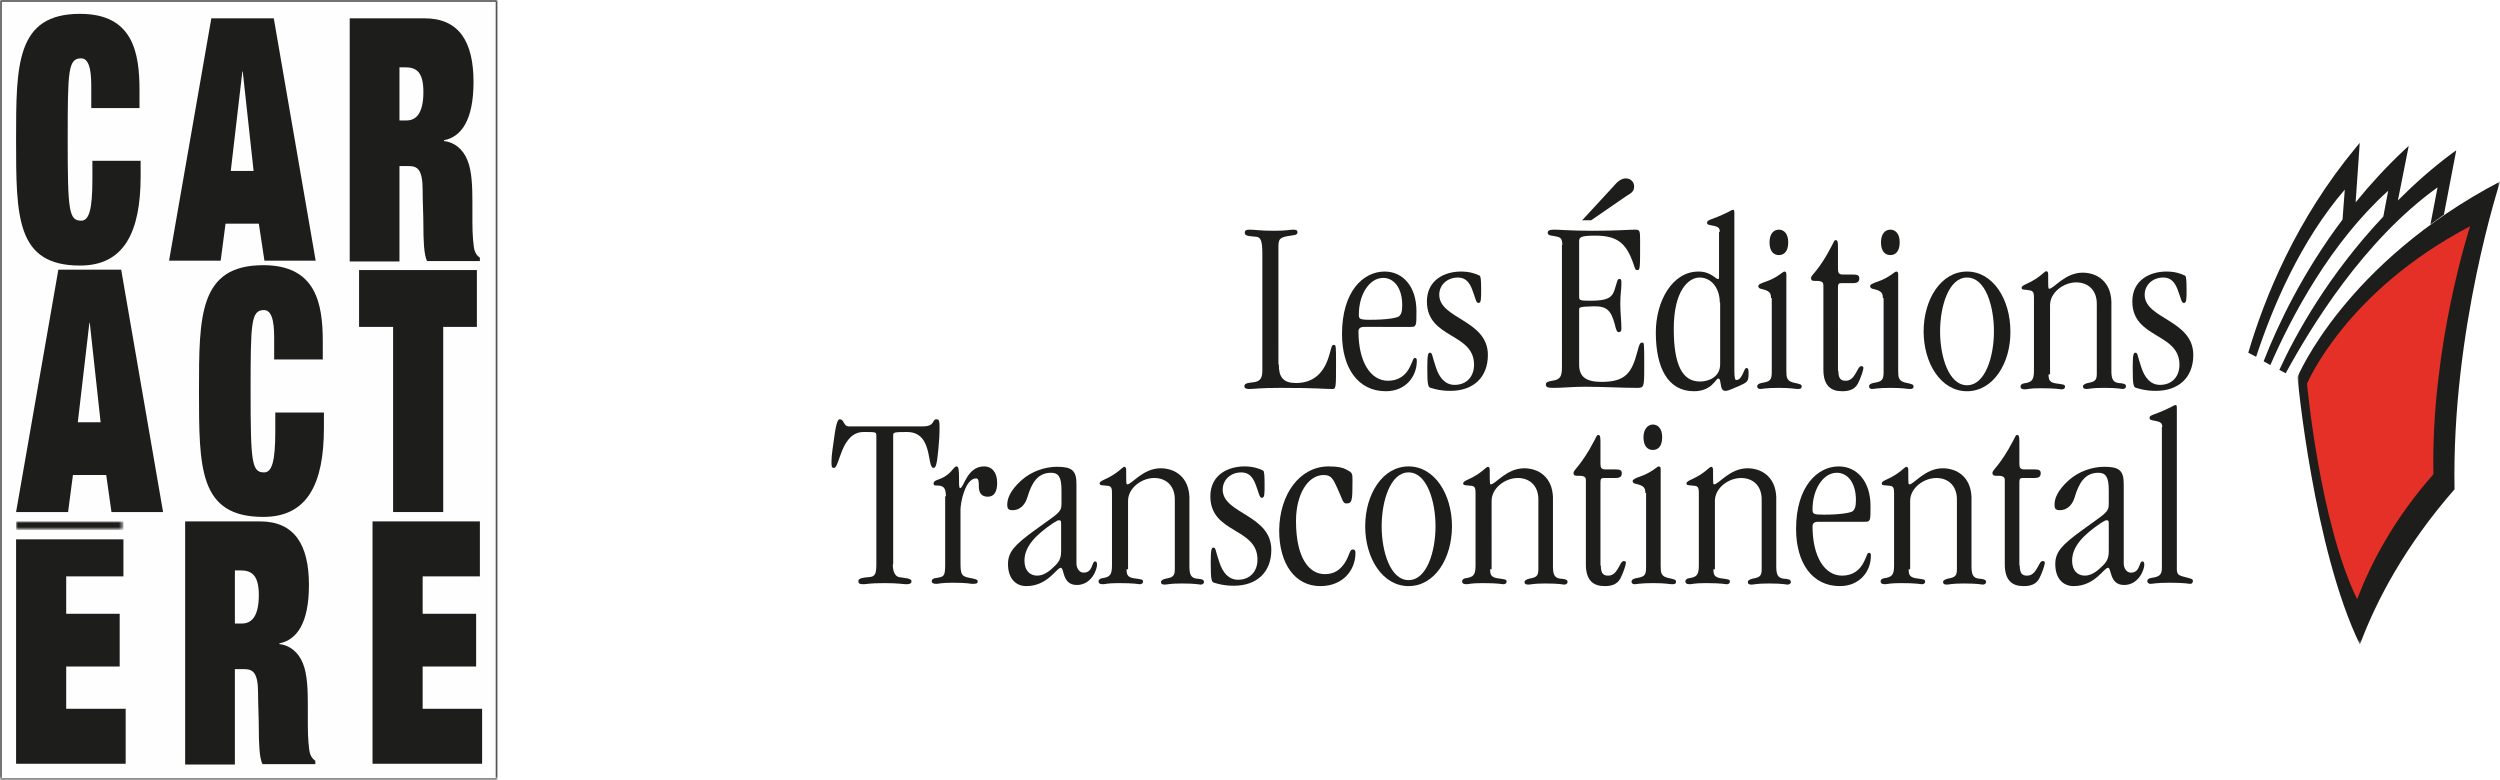 <?xml version="1.0" encoding="utf-8"?>
<!-- Generator: Adobe Illustrator 26.5.0, SVG Export Plug-In . SVG Version: 6.00 Build 0)  -->
<svg version="1.1" id="Layer_1" xmlns="http://www.w3.org/2000/svg" xmlns:xlink="http://www.w3.org/1999/xlink" x="0px" y="0px"
	 viewBox="0 0 668.4 208.6" style="enable-background:new 0 0 668.4 208.6;" xml:space="preserve">
<style type="text/css">
	.st0{fill-rule:evenodd;clip-rule:evenodd;fill:#1D1D1B;}
	.st1{filter:url(#Adobe_OpacityMaskFilter);}
	.st2{fill-rule:evenodd;clip-rule:evenodd;fill:#FFFFFF;}
	.st3{mask:url(#mask-2_00000151542788558822351450000018237137912347296684_);fill-rule:evenodd;clip-rule:evenodd;fill:#1D1D1B;}
	.st4{fill-rule:evenodd;clip-rule:evenodd;fill:#E53027;}
	.st5{fill-rule:evenodd;clip-rule:evenodd;fill:#FEFEFE;}
	.st6{filter:url(#Adobe_OpacityMaskFilter_00000048483872928462127720000004692811141746651554_);}
	.st7{mask:url(#mask-2_00000140703393359713542040000011887270963368185740_);fill-rule:evenodd;clip-rule:evenodd;fill:#1D1D1B;}
	.st8{filter:url(#Adobe_OpacityMaskFilter_00000077285162060504107500000008402232333071749279_);}
	.st9{mask:url(#mask-2_00000087382495471050142210000008076417086229664663_);fill:none;stroke:#1D1D1B;stroke-width:0.5;}
</style>
<g id="_x2605_----Style-Guide">
	<g id="Style-Guide" transform="translate(-769, -493)">
		<g id="Logo-Edition-transcon" transform="translate(769, 493)">
			<path id="Fill-1" class="st0" d="M341.9,97.4c0,3.5,1.2,5,4.6,5c4.5,0,7.5-2.5,8.9-7.5c0.6-2,0.6-2.7,1.2-2.7
				c0.6,0,0.6,0.3,0.6,4.8c0,6.7,0,7-1,7c-2.7,0-3.5-0.3-14-0.3c-5.4,0-6.8,0.3-8.2,0.3c-1,0-1.3-0.3-1.3-0.7c0-0.7,0.5-0.9,2.4-1.1
				c1.8-0.2,2.4-1.1,2.4-3.1V67.8c0-3.6-0.5-4.4-1.7-4.5c-2.1-0.2-3-0.2-3-1.1c0-0.5,0.3-0.8,1.3-0.8c1.4,0,2.8,0.3,6.5,0.3
				c3.4,0,4.4-0.3,5.2-0.3c0.9,0,1.1,0.3,1.1,0.7c0,0.9-1.1,0.7-3,1.1c-1.8,0.4-2.1,0.9-2.1,2.8V97.4z"/>
			<path id="Fill-3" class="st0" d="M366.3,85.5c4.5,0,7.1-0.5,7.7-0.9c0.6-0.5,0.9-1.2,0.9-3c0-4.6-2.2-7.3-5.1-7.3
				c-3.6,0-6.5,4.3-6.5,9.8C363.3,85.2,363.4,85.5,366.3,85.5L366.3,85.5z M364.7,87.4c-1.1,0-1.5,0.5-1.5,1.2
				c0,8.1,3.2,13.2,7.9,13.2c2.9,0,4.8-1.5,5.9-3.8c0.8-1.6,0.8-2.3,1.3-2.3c0.3,0,0.5,0.1,0.5,0.8c0,4.2-3,8.1-8.3,8.1
				c-7.4,0-11.7-6.2-11.7-15.3c0-11.3,5.6-16.7,11.4-16.7c4.8,0,8.5,3.9,8.5,10.6c0,4,0,4.2-1.6,4.2H364.7z"/>
			<path id="Fill-5" class="st0" d="M390.6,72.6c2.2,0,3.8,0.5,5,1.1c0.3,0.2,0.4,1.2,0.4,3.8c0,2.4,0,3.5-0.7,3.5
				c-0.7,0-0.7-1-1.7-3.6c-0.7-1.8-1.7-3.2-3.8-3.2c-2.9,0-5,2-5,4.6c0,6.5,13,6.7,13,16.1c0,6.1-4,9.6-10,9.6
				c-2.8,0-4.2-0.5-5.3-0.8c-0.7-0.2-0.9-0.8-0.9-5.4c0-3.4,0.2-4,0.7-4c0.7,0,0.5,0.7,1.6,3.9c0.9,2.8,2.5,4.7,5,4.7
				c3.2,0,5.2-2.2,5.2-5.4c0-8.6-12.6-6.9-12.6-16.9C381.5,74.8,386.3,72.6,390.6,72.6"/>
			<path id="Fill-7" class="st0" d="M423,58.9l8.3-9c1.1-1.3,2.1-2.2,3.4-2.2c1.4,0,2.2,1.1,2.2,2.1c0,1.5-0.8,1.8-2.2,2.7l-9.3,6.4
				H423z M417.7,65.5c0-1.5-0.4-2-1.3-2.2c-1.6-0.4-2.6-0.2-2.6-1.1c0-0.5,0.4-0.8,1.7-0.8c1.5,0,4.6,0.3,10.2,0.3
				c6.6,0,9.9-0.3,11.3-0.3c1.4,0,1.5,0.1,1.5,2.9c0,7.5,0,7.9-0.7,7.9c-0.6,0-0.6-0.2-1.1-1.7c-1.9-5.5-4.3-7.5-10.2-7.5
				c-3.8,0-4.3,0.4-4.3,1.5v14.7c0,1.1,0.1,1.2,3,1.2c4.4,0,5.8-0.7,6.5-3c0.8-2.5,0.7-2.8,1.3-2.8c0.5,0,0.5,0.3,0.5,1.3
				c0,1.5-0.3,2.7-0.3,5.4c0,2.2,0.3,4.6,0.3,6.5c0,0.8-0.3,1-0.7,1c-0.5,0-0.7-0.5-1.1-2.2c-1-3.6-2.1-4.8-5.7-4.7
				c-3.6,0.1-3.8,0.2-3.8,0.9v14.7c0,3.2,1.8,4.6,6,4.6c6.5,0,8.1-2.5,9.6-8.2c0.5-2,0.7-2.3,1.3-2.3c0.5,0,0.5,0.2,0.5,6.8
				c0,5.2-0.1,5.3-2,5.3c-4,0-9.2-0.3-13.8-0.3c-3.5,0-5.8,0.3-8.4,0.3c-1.4,0-2.1-0.1-2.1-0.9c0-0.6,0.5-0.8,1.7-1
				c2.1-0.3,2.6-1.1,2.6-3.6V65.5z"/>
			<path id="Fill-9" class="st0" d="M459.8,80.9c0-3.8-2.2-6.7-5.4-6.7c-2.9,0-6.9,3.4-6.9,13.7c0,9.7,2.3,14.1,7,14.1
				c2.5,0,5.4-1.3,5.4-4.6V80.9z M459.8,62c0-1-0.3-1.4-2-1.7c-1.1-0.2-1.4-0.3-1.4-0.7s0.2-0.6,0.9-0.9c5.4-2,5.4-2.6,6.1-2.6
				c0.2,0,0.3,0.1,0.3,0.9v42c0,2.1,0.2,2.6,0.5,2.6c1.7,0,2-3.2,2.7-3.2c0.5,0,0.6,0.3,0.6,1.4c0,2.4-0.4,2.4-2.8,3.5
				c-2.7,1.2-3,1.2-3.4,1.2c-0.6,0-0.9-0.3-1.1-1l-0.3-1.6c0-0.3-0.2-0.7-0.5-0.7c-0.7,0-1.7,3.4-6.5,3.4c-7,0-10.2-6.3-10.2-15.7
				c0-8.4,4.4-16.3,11.4-16.3c3.3,0,4.6,2,5.2,2c0.2,0,0.3-0.1,0.3-0.3V62z"/>
			<path id="Fill-11" class="st0" d="M475.6,61.4c1.3,0,2.5,1,2.5,3.4c0,2.4-1.1,3.4-2.5,3.4c-1.3,0-2.5-0.9-2.5-3.4
				C473.1,62.4,474.3,61.4,475.6,61.4L475.6,61.4z M473.5,79.7c0-1.5-0.5-2-2.8-2.5c-0.3-0.1-0.6-0.3-0.6-0.7s0.5-0.7,2-1.2
				c3.2-1.1,4.5-2.7,5-2.7c0.3,0,0.5,0.2,0.5,0.7V99c0,1.9,0,3,2.4,3.4c1.3,0.3,1.7,0.4,1.7,0.9c0,0.5-0.2,0.7-1,0.7
				c-0.9,0-1.6-0.3-5.1-0.3c-3.6,0-4.4,0.3-5,0.3c-0.5,0-0.8-0.3-0.8-0.7c0-0.4,0.3-0.7,1.1-0.9c2.4-0.4,2.8-0.7,2.8-3.1V79.7z"/>
			<path id="Fill-13" class="st0" d="M491.5,99.1c0,2.3,0.8,2.7,2,2.7c2.6,0,3-3.9,4.1-3.9c0.4,0,0.6,0.1,0.6,0.5
				c0,0.5-0.7,2.7-1.5,4.2c-0.9,1.6-2.4,2-4.2,2c-3,0-5-1.5-5-5.8V76.2c0-1.1-1.1-1.1-2.2-1.1c-0.6,0-1.1,0-1.1-0.8
				c0-0.8,2.1-1.9,5.5-8.5c0.7-1.3,0.7-1.6,1.1-1.6c0.4,0,0.6,0.2,0.6,1.7v6c0,1.1,0.3,1.5,1.3,1.5h2.7c1.2,0,1.7,0.2,1.7,1
				c0,0.9-0.4,1.3-1.8,1.3h-3c-0.7,0-0.9,0.2-0.9,1.2V99.1z"/>
			<path id="Fill-15" class="st0" d="M505.4,61.4c1.3,0,2.5,1,2.5,3.4c0,2.4-1.1,3.4-2.5,3.4c-1.3,0-2.5-0.9-2.5-3.4
				C502.9,62.4,504.1,61.4,505.4,61.4L505.4,61.4z M503.4,79.7c0-1.5-0.5-2-2.8-2.5c-0.3-0.1-0.6-0.3-0.6-0.7s0.5-0.7,2-1.2
				c3.2-1.1,4.5-2.7,5-2.7c0.3,0,0.5,0.2,0.5,0.7V99c0,1.9,0,3,2.4,3.4c1.3,0.3,1.7,0.4,1.7,0.9c0,0.5-0.2,0.7-1,0.7
				c-0.9,0-1.6-0.3-5.1-0.3c-3.6,0-4.4,0.3-5,0.3c-0.5,0-0.8-0.3-0.8-0.7c0-0.4,0.3-0.7,1.1-0.9c2.4-0.4,2.8-0.7,2.8-3.1V79.7z"/>
			<path id="Fill-17" class="st0" d="M525.9,74.2c-4.9,0-7.2,7.7-7.2,14.4c0,6.7,2.3,14.4,7.2,14.4c4.9,0,7.2-7.7,7.2-14.4
				C533.1,81.9,530.9,74.2,525.9,74.2 M525.9,104.6c-7,0-11.6-7.5-11.6-16c0-8.5,4.6-16,11.6-16c7,0,11.6,7.5,11.6,16
				C537.6,97.1,532.9,104.6,525.9,104.6"/>
			<path id="Fill-19" class="st0" d="M547.7,100.1c0,1.5,0.3,2.1,1.9,2.4c2.2,0.3,2.5,0.3,2.5,0.9c0,0.5-0.4,0.7-0.9,0.7
				c-0.4,0-1.1-0.3-5.6-0.3c-3.1,0-3.6,0.3-4.2,0.3c-0.9,0-1.2-0.3-1.2-0.8c0-0.3,0.3-0.7,0.9-0.8c2.2-0.3,2.7-0.9,2.7-3.5V79.7
				c0-1.9-0.3-2-2-2.2c-1.1-0.1-1.3-0.1-1.3-0.6c0-0.3,0.4-0.6,1.3-1c3.6-1.6,4.8-3.4,5.3-3.4c0.3,0,0.5,0.3,0.5,0.8
				c0,3.7,0,3.9,0.3,3.9c1.2,0,4.2-4.3,8.9-4.3c3.8,0,7.5,2.3,7.7,7.7v18.6c0,2.2,0.5,3,1.9,3.2c1.5,0.1,2,0.3,2,0.9
				c0,0.5-0.5,0.7-0.9,0.7c-0.3,0-1.2-0.3-5-0.3c-3.4,0-3.9,0.3-4.6,0.3c-0.7,0-1-0.2-1-0.7c0-0.4,0.5-0.7,1.3-0.9
				c1.8-0.3,2.4-0.7,2.4-2.4V81.2c0-3.6-2.3-5.7-5.5-5.7c-3.4,0-7,2.7-7,6.1V100.1z"/>
			<path id="Fill-21" class="st0" d="M579.2,72.6c2.2,0,3.8,0.5,5,1.1c0.3,0.2,0.4,1.2,0.4,3.8c0,2.4,0,3.5-0.7,3.5
				c-0.7,0-0.7-1-1.7-3.6c-0.7-1.8-1.7-3.2-3.8-3.2c-2.9,0-5,2-5,4.6c0,6.5,13,6.7,13,16.1c0,6.1-4,9.6-10,9.6
				c-2.8,0-4.2-0.5-5.3-0.8c-0.7-0.2-0.9-0.8-0.9-5.4c0-3.4,0.2-4,0.7-4c0.7,0,0.5,0.7,1.6,3.9c0.9,2.8,2.5,4.7,5,4.7
				c3.2,0,5.2-2.2,5.2-5.4c0-8.6-12.6-6.9-12.6-16.9C570.1,74.8,574.9,72.6,579.2,72.6"/>
			<path id="Fill-23" class="st0" d="M238.7,150.9c0,2.1,0.7,3.2,1.7,3.4c1.7,0.3,3.3,0.3,3.3,1.1c0,0.7-0.7,0.8-1.4,0.8
				c-0.8,0-2.1-0.3-5.8-0.3c-4.2,0-4.8,0.3-5.7,0.3c-1.1,0-1.3-0.3-1.3-0.8c0-0.5,0.2-0.9,2.8-1.1c1.7-0.1,2-0.9,2-3.5v-34.4
				c0-0.9-0.2-0.9-3.4-0.9c-6.1,0-6.4,9.6-7.9,9.6c-0.5,0-0.7-0.1-0.7-1.5c0-2.1,0.4-4,0.7-6.4c0.6-4.6,1.1-5.1,1.5-5.1
				c1.3,0,0.9,1.9,2.5,1.9h19.7c3.4,0,2.4-1.9,3.7-1.9c0.6,0,0.8,0.4,0.8,1.9c0,2.4-0.1,3.8-0.3,5.9c-0.4,4.3-0.7,5.2-1.3,5.2
				c-1.9,0,0-9.6-7.1-9.6c-3.5,0-3.7,0.1-3.7,0.9V150.9z"/>
			<path id="Fill-25" class="st0" d="M252.9,132.7c0-2.4-0.7-2.9-2.6-2.9c-0.5,0-0.7-0.1-0.7-0.5c0-1.3,2.2-0.7,4.5-3.1
				c0.9-1,1.2-1.5,1.7-1.5c1.1,0,0.2,5.8,0.9,5.8c1,0,1.8-5.8,6.4-5.8c2.2,0,3.5,1.7,3.5,4.4c0,2.2-0.7,3.7-2.5,3.7
				c-1.8,0-2.4-1.2-2.4-2.7c0-1.1,0-2.2-0.7-2.2c-3,0-4.2,6.6-4.2,8.3v14c0,3.1,0.1,3.9,2.4,4.3c1.5,0.3,2.2,0.4,2.2,0.9
				c0,0.6-0.3,0.7-1.5,0.7c-0.5,0-1.1-0.3-5.2-0.3c-3.1,0-3.8,0.3-4.3,0.3c-0.9,0-1.3-0.2-1.3-0.8c0.1-0.5,0.5-0.7,1.4-0.8
				c1.9-0.3,2.2-0.5,2.2-3.6V132.7z"/>
			<path id="Fill-27" class="st0" d="M283.7,140c0-0.7-0.1-0.9-0.5-0.9s-0.6,0.1-1.7,0.8c-4.4,3-7.6,6.1-7.6,10c0,2.7,1.5,4,3.4,4
				c1.5,0,3-0.9,4.4-2.3c1.5-1.3,2-2.4,2-4.2V140z M287.8,150.7c0,1.1,0.7,2.4,1.9,2.4c2.6,0,2.1-3,3.1-3c0.3,0,0.5,0.2,0.5,0.9
				c0,1.3-1.5,5.4-5.4,5.4c-4,0-3.3-4.6-4.3-4.6c-1.1,0-3.5,4.9-9.2,4.9c-2.8,0-4.9-2-4.9-5.9c0-3.3,1.9-5.2,7.1-9
				c6-4.4,7.2-4.7,7.2-7V131c0-3.6-0.9-4.6-2.8-4.6c-3.6,0-5.2,2.8-6.3,6.5c-0.5,1.7-1.7,3.5-4,3.5c-1.1,0-1.4-0.4-1.4-1.5
				c0-1.6,0.8-3.8,3.8-6.5c2.7-2.4,6.3-3.6,9.5-3.6c4,0,5.2,1,5.2,4.6V150.7z"/>
			<path id="Fill-29" class="st0" d="M301.2,152.2c0,1.5,0.3,2.1,1.9,2.4c2.2,0.3,2.5,0.3,2.5,0.9c0,0.5-0.4,0.7-0.9,0.7
				c-0.4,0-1.1-0.3-5.6-0.3c-3.1,0-3.6,0.3-4.2,0.3c-0.9,0-1.2-0.3-1.2-0.8c0-0.3,0.3-0.7,0.9-0.8c2.2-0.3,2.7-0.9,2.7-3.5v-19.2
				c0-1.9-0.3-2-2-2.1c-1.1-0.1-1.3-0.1-1.3-0.6c0-0.3,0.4-0.6,1.3-1c3.6-1.6,4.8-3.4,5.3-3.4c0.3,0,0.5,0.3,0.5,0.8
				c0,3.7,0,3.9,0.3,3.9c1.2,0,4.2-4.3,8.9-4.3c3.8,0,7.5,2.3,7.7,7.7v18.6c0,2.2,0.5,3,1.9,3.2c1.5,0.1,2,0.3,2,0.9
				c0,0.5-0.5,0.7-0.9,0.7c-0.3,0-1.2-0.3-5-0.3c-3.4,0-3.9,0.3-4.6,0.3c-0.7,0-1-0.2-1-0.7c0-0.4,0.5-0.7,1.3-0.9
				c1.8-0.3,2.4-0.7,2.4-2.4v-18.8c0-3.6-2.3-5.7-5.5-5.7c-3.4,0-7,2.7-7,6.1V152.2z"/>
			<path id="Fill-31" class="st0" d="M332.7,124.7c2.2,0,3.8,0.5,5,1.1c0.3,0.2,0.4,1.2,0.4,3.8c0,2.4,0,3.5-0.7,3.5s-0.7-1-1.7-3.6
				c-0.7-1.8-1.7-3.2-3.8-3.2c-2.9,0-5,2-5,4.6c0,6.5,13,6.7,13,16.1c0,6.1-4,9.6-10,9.6c-2.8,0-4.2-0.5-5.3-0.8
				c-0.7-0.2-0.9-0.8-0.9-5.4c0-3.4,0.2-4,0.7-4c0.7,0,0.5,0.7,1.6,3.9c0.9,2.8,2.5,4.7,5,4.7c3.2,0,5.2-2.2,5.2-5.4
				c0-8.6-12.6-6.9-12.6-16.9C323.6,126.9,328.4,124.7,332.7,124.7"/>
			<path id="Fill-33" class="st0" d="M355.2,124.7c2.4,0,3.8,0.3,4.7,0.8c1.7,0.9,1.7,1,1.7,3c0,5.5-0.1,6.1-1.7,6.1
				c-0.9,0-1-1.2-2.4-4.2c-1.1-2.4-1.6-3.4-3.6-3.4c-4.2,0-7.4,5.1-7.4,12.3c0,9.9,3.5,14.2,7.7,14.2c2.5,0,4.1-1.1,5.4-3.1
				c1.3-2.1,1.2-3.5,2.1-3.5c0.5,0,0.7,0.3,0.7,0.9c0,4.7-3.4,8.9-9.4,8.9c-6.8,0-11-6-11-14.9C342.1,132,347.6,124.7,355.2,124.7"
				/>
			<path id="Fill-35" class="st0" d="M376.6,126.3c-4.9,0-7.2,7.7-7.2,14.4c0,6.7,2.3,14.4,7.2,14.4c4.9,0,7.2-7.7,7.2-14.4
				C383.8,134,381.5,126.3,376.6,126.3 M376.6,156.7c-7,0-11.6-7.5-11.6-16c0-8.5,4.6-16,11.6-16c7,0,11.6,7.5,11.6,16
				C388.2,149.3,383.6,156.7,376.6,156.7"/>
			<path id="Fill-37" class="st0" d="M398.4,152.2c0,1.5,0.3,2.1,1.9,2.4c2.2,0.3,2.5,0.3,2.5,0.9c0,0.5-0.4,0.7-0.9,0.7
				c-0.4,0-1.1-0.3-5.6-0.3c-3.1,0-3.6,0.3-4.2,0.3c-0.9,0-1.2-0.3-1.2-0.8c0-0.3,0.3-0.7,0.9-0.8c2.2-0.3,2.7-0.9,2.7-3.5v-19.2
				c0-1.9-0.3-2-2-2.1c-1.1-0.1-1.3-0.1-1.3-0.6c0-0.3,0.4-0.6,1.3-1c3.6-1.6,4.8-3.4,5.3-3.4c0.3,0,0.5,0.3,0.5,0.8
				c0,3.7,0,3.9,0.3,3.9c1.2,0,4.2-4.3,8.9-4.3c3.8,0,7.5,2.3,7.7,7.7v18.6c0,2.2,0.5,3,1.9,3.2c1.5,0.1,2,0.3,2,0.9
				c0,0.5-0.5,0.7-0.9,0.7c-0.3,0-1.2-0.3-5-0.3c-3.4,0-3.9,0.3-4.6,0.3c-0.7,0-1-0.2-1-0.7c0-0.4,0.5-0.7,1.3-0.9
				c1.8-0.3,2.4-0.7,2.4-2.4v-18.8c0-3.6-2.3-5.7-5.5-5.7c-3.4,0-7,2.7-7,6.1V152.2z"/>
			<path id="Fill-39" class="st0" d="M428,151.2c0,2.3,0.8,2.7,2,2.7c2.6,0,3-3.9,4.1-3.9c0.4,0,0.6,0.1,0.6,0.5
				c0,0.5-0.7,2.7-1.5,4.2c-0.9,1.6-2.4,2-4.2,2c-3,0-5-1.5-5-5.8v-22.6c0-1.1-1.1-1.1-2.2-1.1c-0.6,0-1.1,0-1.1-0.8
				c0-0.8,2.1-2,5.5-8.5c0.7-1.3,0.7-1.6,1.1-1.6c0.4,0,0.6,0.2,0.6,1.7v6c0,1.1,0.3,1.5,1.3,1.5h2.7c1.2,0,1.7,0.2,1.7,1
				c0,0.9-0.4,1.3-1.8,1.3h-3c-0.7,0-0.9,0.2-0.9,1.2V151.2z"/>
			<path id="Fill-41" class="st0" d="M441.9,113.5c1.3,0,2.5,1,2.5,3.4c0,2.4-1.1,3.4-2.5,3.4c-1.3,0-2.5-0.9-2.5-3.4
				C439.4,114.6,440.7,113.5,441.9,113.5L441.9,113.5z M439.9,131.8c0-1.5-0.5-2-2.8-2.5c-0.3-0.1-0.6-0.3-0.6-0.7
				c0-0.3,0.5-0.7,2-1.2c3.2-1.1,4.5-2.7,5-2.7c0.3,0,0.5,0.2,0.5,0.7v25.8c0,1.9,0,3,2.4,3.4c1.3,0.3,1.7,0.4,1.7,0.9
				c0,0.5-0.2,0.7-1,0.7c-0.9,0-1.6-0.3-5.1-0.3c-3.6,0-4.4,0.3-5,0.3c-0.5,0-0.8-0.3-0.8-0.7c0-0.4,0.3-0.7,1.1-0.9
				c2.4-0.4,2.8-0.7,2.8-3.1V131.8z"/>
			<path id="Fill-43" class="st0" d="M458.1,152.2c0,1.5,0.3,2.1,1.9,2.4c2.2,0.3,2.5,0.3,2.5,0.9c0,0.5-0.4,0.7-0.9,0.7
				c-0.4,0-1.1-0.3-5.6-0.3c-3.1,0-3.6,0.3-4.2,0.3c-0.9,0-1.2-0.3-1.2-0.8c0-0.3,0.3-0.7,0.9-0.8c2.2-0.3,2.7-0.9,2.7-3.5v-19.2
				c0-1.9-0.3-2-2-2.1c-1.1-0.1-1.3-0.1-1.3-0.6c0-0.3,0.4-0.6,1.3-1c3.6-1.6,4.8-3.4,5.3-3.4c0.3,0,0.5,0.3,0.5,0.8
				c0,3.7,0,3.9,0.3,3.9c1.2,0,4.2-4.3,8.9-4.3c3.8,0,7.5,2.3,7.7,7.7v18.6c0,2.2,0.5,3,1.9,3.2c1.5,0.1,2,0.3,2,0.9
				c0,0.5-0.5,0.7-0.9,0.7c-0.3,0-1.2-0.3-5-0.3c-3.4,0-3.9,0.3-4.6,0.3c-0.7,0-1-0.2-1-0.7c0-0.4,0.5-0.7,1.3-0.9
				c1.8-0.3,2.4-0.7,2.4-2.4v-18.8c0-3.6-2.3-5.7-5.5-5.7c-3.4,0-7,2.7-7,6.1V152.2z"/>
			<path id="Fill-45" class="st0" d="M487.6,137.6c4.5,0,7.1-0.5,7.7-0.9c0.6-0.5,0.9-1.2,0.9-3c0-4.6-2.2-7.3-5.1-7.3
				c-3.6,0-6.5,4.3-6.5,9.8C484.6,137.4,484.8,137.6,487.6,137.6L487.6,137.6z M486.1,139.5c-1.1,0-1.5,0.5-1.5,1.2
				c0,8.1,3.2,13.2,7.9,13.2c2.9,0,4.8-1.5,5.9-3.8c0.8-1.6,0.8-2.3,1.3-2.3c0.3,0,0.5,0.1,0.5,0.8c0,4.2-3,8.1-8.3,8.1
				c-7.4,0-11.7-6.2-11.7-15.3c0-11.3,5.7-16.7,11.4-16.7c4.8,0,8.5,3.9,8.5,10.6c0,4,0,4.2-1.6,4.2H486.1z"/>
			<path id="Fill-47" class="st0" d="M510.3,152.2c0,1.5,0.3,2.1,1.9,2.4c2.2,0.3,2.5,0.3,2.5,0.9c0,0.5-0.4,0.7-0.9,0.7
				c-0.4,0-1.1-0.3-5.6-0.3c-3.1,0-3.6,0.3-4.2,0.3c-0.9,0-1.2-0.3-1.2-0.8c0-0.3,0.3-0.7,0.9-0.8c2.2-0.3,2.7-0.9,2.7-3.5v-19.2
				c0-1.9-0.3-2-2-2.1c-1.1-0.1-1.3-0.1-1.3-0.6c0-0.3,0.4-0.6,1.3-1c3.6-1.6,4.8-3.4,5.3-3.4c0.3,0,0.5,0.3,0.5,0.8
				c0,3.7,0,3.9,0.3,3.9c1.2,0,4.2-4.3,8.9-4.3c3.8,0,7.5,2.3,7.7,7.7v18.6c0,2.2,0.5,3,1.9,3.2c1.5,0.1,2,0.3,2,0.9
				c0,0.5-0.5,0.7-0.9,0.7c-0.3,0-1.2-0.3-5-0.3c-3.4,0-3.9,0.3-4.6,0.3c-0.7,0-1-0.2-1-0.7c0-0.4,0.5-0.7,1.3-0.9
				c1.8-0.3,2.4-0.7,2.4-2.4v-18.8c0-3.6-2.3-5.7-5.5-5.7c-3.4,0-7,2.7-7,6.1V152.2z"/>
			<path id="Fill-49" class="st0" d="M540,151.2c0,2.3,0.8,2.7,2,2.7c2.6,0,3-3.9,4.1-3.9c0.4,0,0.6,0.1,0.6,0.5
				c0,0.5-0.7,2.7-1.5,4.2c-0.9,1.6-2.4,2-4.2,2c-3,0-5-1.5-5-5.8v-22.6c0-1.1-1.1-1.1-2.2-1.1c-0.6,0-1.1,0-1.1-0.8
				c0-0.8,2.1-2,5.5-8.5c0.7-1.3,0.7-1.6,1.1-1.6c0.4,0,0.6,0.2,0.6,1.7v6c0,1.1,0.3,1.5,1.3,1.5h2.7c1.2,0,1.7,0.2,1.7,1
				c0,0.9-0.4,1.3-1.8,1.3h-3c-0.7,0-0.9,0.2-0.9,1.2V151.2z"/>
			<path id="Fill-51" class="st0" d="M563.8,140c0-0.7-0.1-0.9-0.5-0.9c-0.4,0-0.6,0.1-1.7,0.8c-4.4,3-7.6,6.1-7.6,10
				c0,2.7,1.5,4,3.4,4c1.5,0,3-0.9,4.4-2.3c1.5-1.3,2-2.4,2-4.2V140z M567.8,150.7c0,1.1,0.7,2.4,1.9,2.4c2.6,0,2.1-3,3.1-3
				c0.3,0,0.5,0.2,0.5,0.9c0,1.3-1.5,5.4-5.4,5.4c-4,0-3.3-4.6-4.3-4.6c-1.1,0-3.5,4.9-9.2,4.9c-2.8,0-4.9-2-4.9-5.9
				c0-3.3,1.9-5.2,7.1-9c6-4.4,7.2-4.7,7.2-7V131c0-3.6-0.9-4.6-2.8-4.6c-3.6,0-5.2,2.8-6.3,6.5c-0.5,1.7-1.7,3.5-4,3.5
				c-1.1,0-1.4-0.4-1.4-1.5c0-1.6,0.8-3.8,3.8-6.5c2.7-2.4,6.3-3.6,9.5-3.6c4,0,5.2,1,5.2,4.6V150.7z"/>
			<path id="Fill-53" class="st0" d="M578.1,114.2c0-1-0.3-1.4-2-1.7c-1.1-0.2-1.4-0.3-1.4-0.7c0-0.5,0.2-0.6,0.9-0.9
				c5.4-2,5.4-2.6,6.1-2.6c0.2,0,0.3,0.1,0.3,0.9v43c0,1.7,0.8,1.7,3,2.3c0.7,0.2,1.3,0.3,1.3,0.8c0,0.5-0.3,0.8-0.7,0.8
				c-0.5,0-1.3-0.3-5.5-0.3c-3.7,0-4.5,0.3-5.2,0.3c-0.3,0-0.8-0.2-0.8-0.8c0-0.4,0.5-0.7,1.1-0.8c2.4-0.3,2.8-1,2.8-2.8V114.2z"/>
			<path id="Fill-55" class="st0" d="M651.7,50.1l-1.9,9.9l0,0c1.2-0.9,2.4-1.7,3.6-2.6v0l3.3-17.2l-1,0.7
				c-5.4,4-10.2,8.3-14.6,12.7l2.9-14.6l-1.1,1c-4.9,4.6-9.2,9.3-13.1,14.1l1.1-15.9l-1,1.2c-16,19.3-24.4,40-28.8,54.9l2.1,1.1
				c4.4-13.4,11.9-31,23.7-44.7l-0.6,8c-10.6,14.1-17.2,27.9-21.1,37.9l1.8,1c5.7-13.1,16.1-32.7,31.5-46.6l-1.3,6.9
				c-14.7,15.6-23.5,31.6-27.8,41l1.7,0.9C617.8,87.5,631.9,64.3,651.7,50.1"/>
			<g id="Group-59" transform="translate(392.046, 10.219)">
				<g id="Clip-58">
				</g>
				<defs>
					<filter id="Adobe_OpacityMaskFilter" filterUnits="userSpaceOnUse" x="222.2" y="38.3" width="54.2" height="123.8">
						<feColorMatrix  type="matrix" values="1 0 0 0 0  0 1 0 0 0  0 0 1 0 0  0 0 0 1 0"/>
					</filter>
				</defs>
				
					<mask maskUnits="userSpaceOnUse" x="222.2" y="38.3" width="54.2" height="123.8" id="mask-2_00000151542788558822351450000018237137912347296684_">
					<g class="st1">
						<polygon id="path-1_00000067223191207364725280000005994377728417075099_" class="st2" points="222.2,38.3 276.4,38.3 
							276.4,162.1 222.2,162.1 						"/>
					</g>
				</mask>
				<path id="Fill-57" class="st3" d="M264.2,120.6c-13.2,15.1-20.9,29.7-25.3,41.5c-12.4-25.5-16.7-71.5-16.7-71.5
					s12.6-30.5,54.2-52.3C276.4,38.3,263.4,77.8,264.2,120.6"/>
			</g>
			<path id="Fill-60" class="st4" d="M650.6,126.8c-10.7,12.1-16.8,24-20.4,33.4c-10-20.5-13.4-57.6-13.4-57.6s10.2-24.6,43.6-42.1
				C660.4,60.6,649.9,92.4,650.6,126.8"/>
		</g>
	</g>
</g>
<g id="_x2605_----Style-Guide_00000147924050446060195650000009789532815142072969_">
	<g id="Style-Guide_00000145033362939266601360000011189219402153467819_" transform="translate(-539, -444)">
		<g id="LogoCaractère" transform="translate(539, 444)">
			<polygon id="Fill-1_00000091707807433182365210000006951139994721824411_" class="st5" points="0.3,208.3 132.7,208.3 132.7,0.3 
				0.3,0.3 			"/>
			<g id="Group-23">
				<path id="Fill-2" class="st0" d="M24.4,23.6c0-2.8,0-8-2.7-8c-3.5,0-3.6,3.3-3.6,21.7c0,19,0.3,21.7,3.6,21.7c2.1,0,3-2.9,3-11
					v-5h12.9v4.1c0,15.1-4.5,23.9-16.2,23.9C4.3,71,4.3,58,4.3,37.3c0-20,0-33.6,17.1-33.6c14.2,0,15.9,10.4,15.9,20.5v4.7H24.4
					V23.6z"/>
				<path id="Fill-4" class="st0" d="M64.9,19.1h-0.1l-3.1,26.6h6.1L64.9,19.1z M69.2,59.8h-8.9l-1.3,9.9H45.2L56.5,4.9h16.7
					l11.2,64.8H70.7L69.2,59.8z"/>
				<path id="Fill-6" class="st0" d="M106.8,32.2h1.9c2.2,0,4.5-1.4,4.5-7.6c0-5.4-1.9-6.6-4.9-6.6h-1.5V32.2z M93.5,4.9h20
					c9.2,0,13.1,6.2,13.1,17c0,10.3-3.3,14.7-7.9,15.6v0.2c2.7,0.3,5.1,2.1,6.3,5.2c1.2,2.9,1.3,7.3,1.3,11.1v5.4
					c0,3.6,0.3,6.7,0.6,7.6c0.3,0.9,0.8,1.5,1.4,1.9v0.9h-14.1c-0.9-1.5-1-6.2-1-9.3c0-3.2-0.2-6.4-0.2-9.6c0-5.5-1.3-6.5-3.7-6.5
					h-2.5v25.5H93.5V4.9z"/>
				<path id="Fill-8" class="st0" d="M24,86.3h-0.1l-3.1,26.6h6.1L24,86.3z M28.4,127h-8.9l-1.3,9.9H4.3l11.3-64.8h16.8l11.2,64.8
					H29.8L28.4,127z"/>
				<path id="Fill-10" class="st0" d="M73.3,90.9c0-2.8,0-8-2.7-8c-3.5,0-3.6,3.3-3.6,21.7c0,19,0.3,21.7,3.6,21.7c2.1,0,3-2.9,3-11
					v-5h13v4.1c0,15.1-4.5,23.8-16.2,23.8c-17.2,0-17.2-13-17.2-33.7c0-20,0-33.6,17.2-33.6c14.2,0,15.9,10.4,15.9,20.5v4.7H73.3
					V90.9z"/>
				<polygon id="Fill-12" class="st0" points="96,72.2 127.5,72.2 127.5,87.4 118.5,87.4 118.5,136.9 105.1,136.9 105.1,87.4 
					96,87.4 				"/>
				<path id="Fill-14" class="st0" d="M62.8,166.7h1.9c2.2,0,4.5-1.4,4.5-7.6c0-5.3-1.9-6.6-4.9-6.6h-1.5V166.7z M49.5,139.4h20
					c9.2,0,13.1,6.2,13.1,17c0,10.3-3.3,14.7-7.9,15.6v0.2c2.7,0.3,5.1,2.1,6.3,5.2c1.2,2.9,1.3,7.3,1.3,11.1v5.4
					c0,3.6,0.3,6.7,0.6,7.6c0.3,0.9,0.8,1.5,1.4,1.9v0.9H70.2c-0.9-1.5-1-6.2-1-9.3c0-3.2-0.2-6.4-0.2-9.6c0-5.5-1.3-6.5-3.7-6.5
					h-2.5v25.5H49.5V139.4z"/>
				<polygon id="Fill-16" class="st0" points="99.6,139.4 128.3,139.4 128.3,154.1 113,154.1 113,164.1 127.3,164.1 127.3,178.2 
					113,178.2 113,189.5 128.9,189.5 128.9,204.2 99.6,204.2 				"/>
				<polygon id="Fill-18" class="st0" points="33,154.1 33,144.2 4.3,144.2 4.3,204.2 33.6,204.2 33.6,189.5 17.7,189.5 17.7,178.2 
					32,178.2 32,164.1 17.7,164.1 17.7,154.1 				"/>
				<g id="Clip-21">
				</g>
				<defs>
					
						<filter id="Adobe_OpacityMaskFilter_00000098213510386006227710000016414841381393512876_" filterUnits="userSpaceOnUse" x="4.3" y="139.4" width="28.7" height="2.3">
						<feColorMatrix  type="matrix" values="1 0 0 0 0  0 1 0 0 0  0 0 1 0 0  0 0 0 1 0"/>
					</filter>
				</defs>
				
					<mask maskUnits="userSpaceOnUse" x="4.3" y="139.4" width="28.7" height="2.3" id="mask-2_00000140703393359713542040000011887270963368185740_">
					<g style="filter:url(#Adobe_OpacityMaskFilter_00000098213510386006227710000016414841381393512876_);">
						<polygon id="path-1_00000054244107437998000860000002231925053263097521_" class="st2" points="-0.8,209.3 133.9,209.3 
							133.9,-0.8 -0.8,-0.8 						"/>
					</g>
				</mask>
				<polygon id="Fill-20" class="st7" points="4.3,141.7 33,141.7 33,139.4 4.3,139.4 				"/>
				<defs>
					
						<filter id="Adobe_OpacityMaskFilter_00000150066000125393086600000014242268157498422183_" filterUnits="userSpaceOnUse" x="0" y="0" width="133" height="208.6">
						<feColorMatrix  type="matrix" values="1 0 0 0 0  0 1 0 0 0  0 0 1 0 0  0 0 0 1 0"/>
					</filter>
				</defs>
				
					<mask maskUnits="userSpaceOnUse" x="0" y="0" width="133" height="208.6" id="mask-2_00000087382495471050142210000008076417086229664663_">
					<g style="filter:url(#Adobe_OpacityMaskFilter_00000150066000125393086600000014242268157498422183_);">
						<polygon id="path-1_00000024701374465016291770000015107655739639475840_" class="st2" points="-0.8,209.3 133.9,209.3 
							133.9,-0.8 -0.8,-0.8 						"/>
					</g>
				</mask>
				<polygon id="Stroke-22" class="st9" points="0.2,208.3 132.8,208.3 132.8,0.2 0.2,0.2 				"/>
			</g>
		</g>
	</g>
</g>
</svg>
